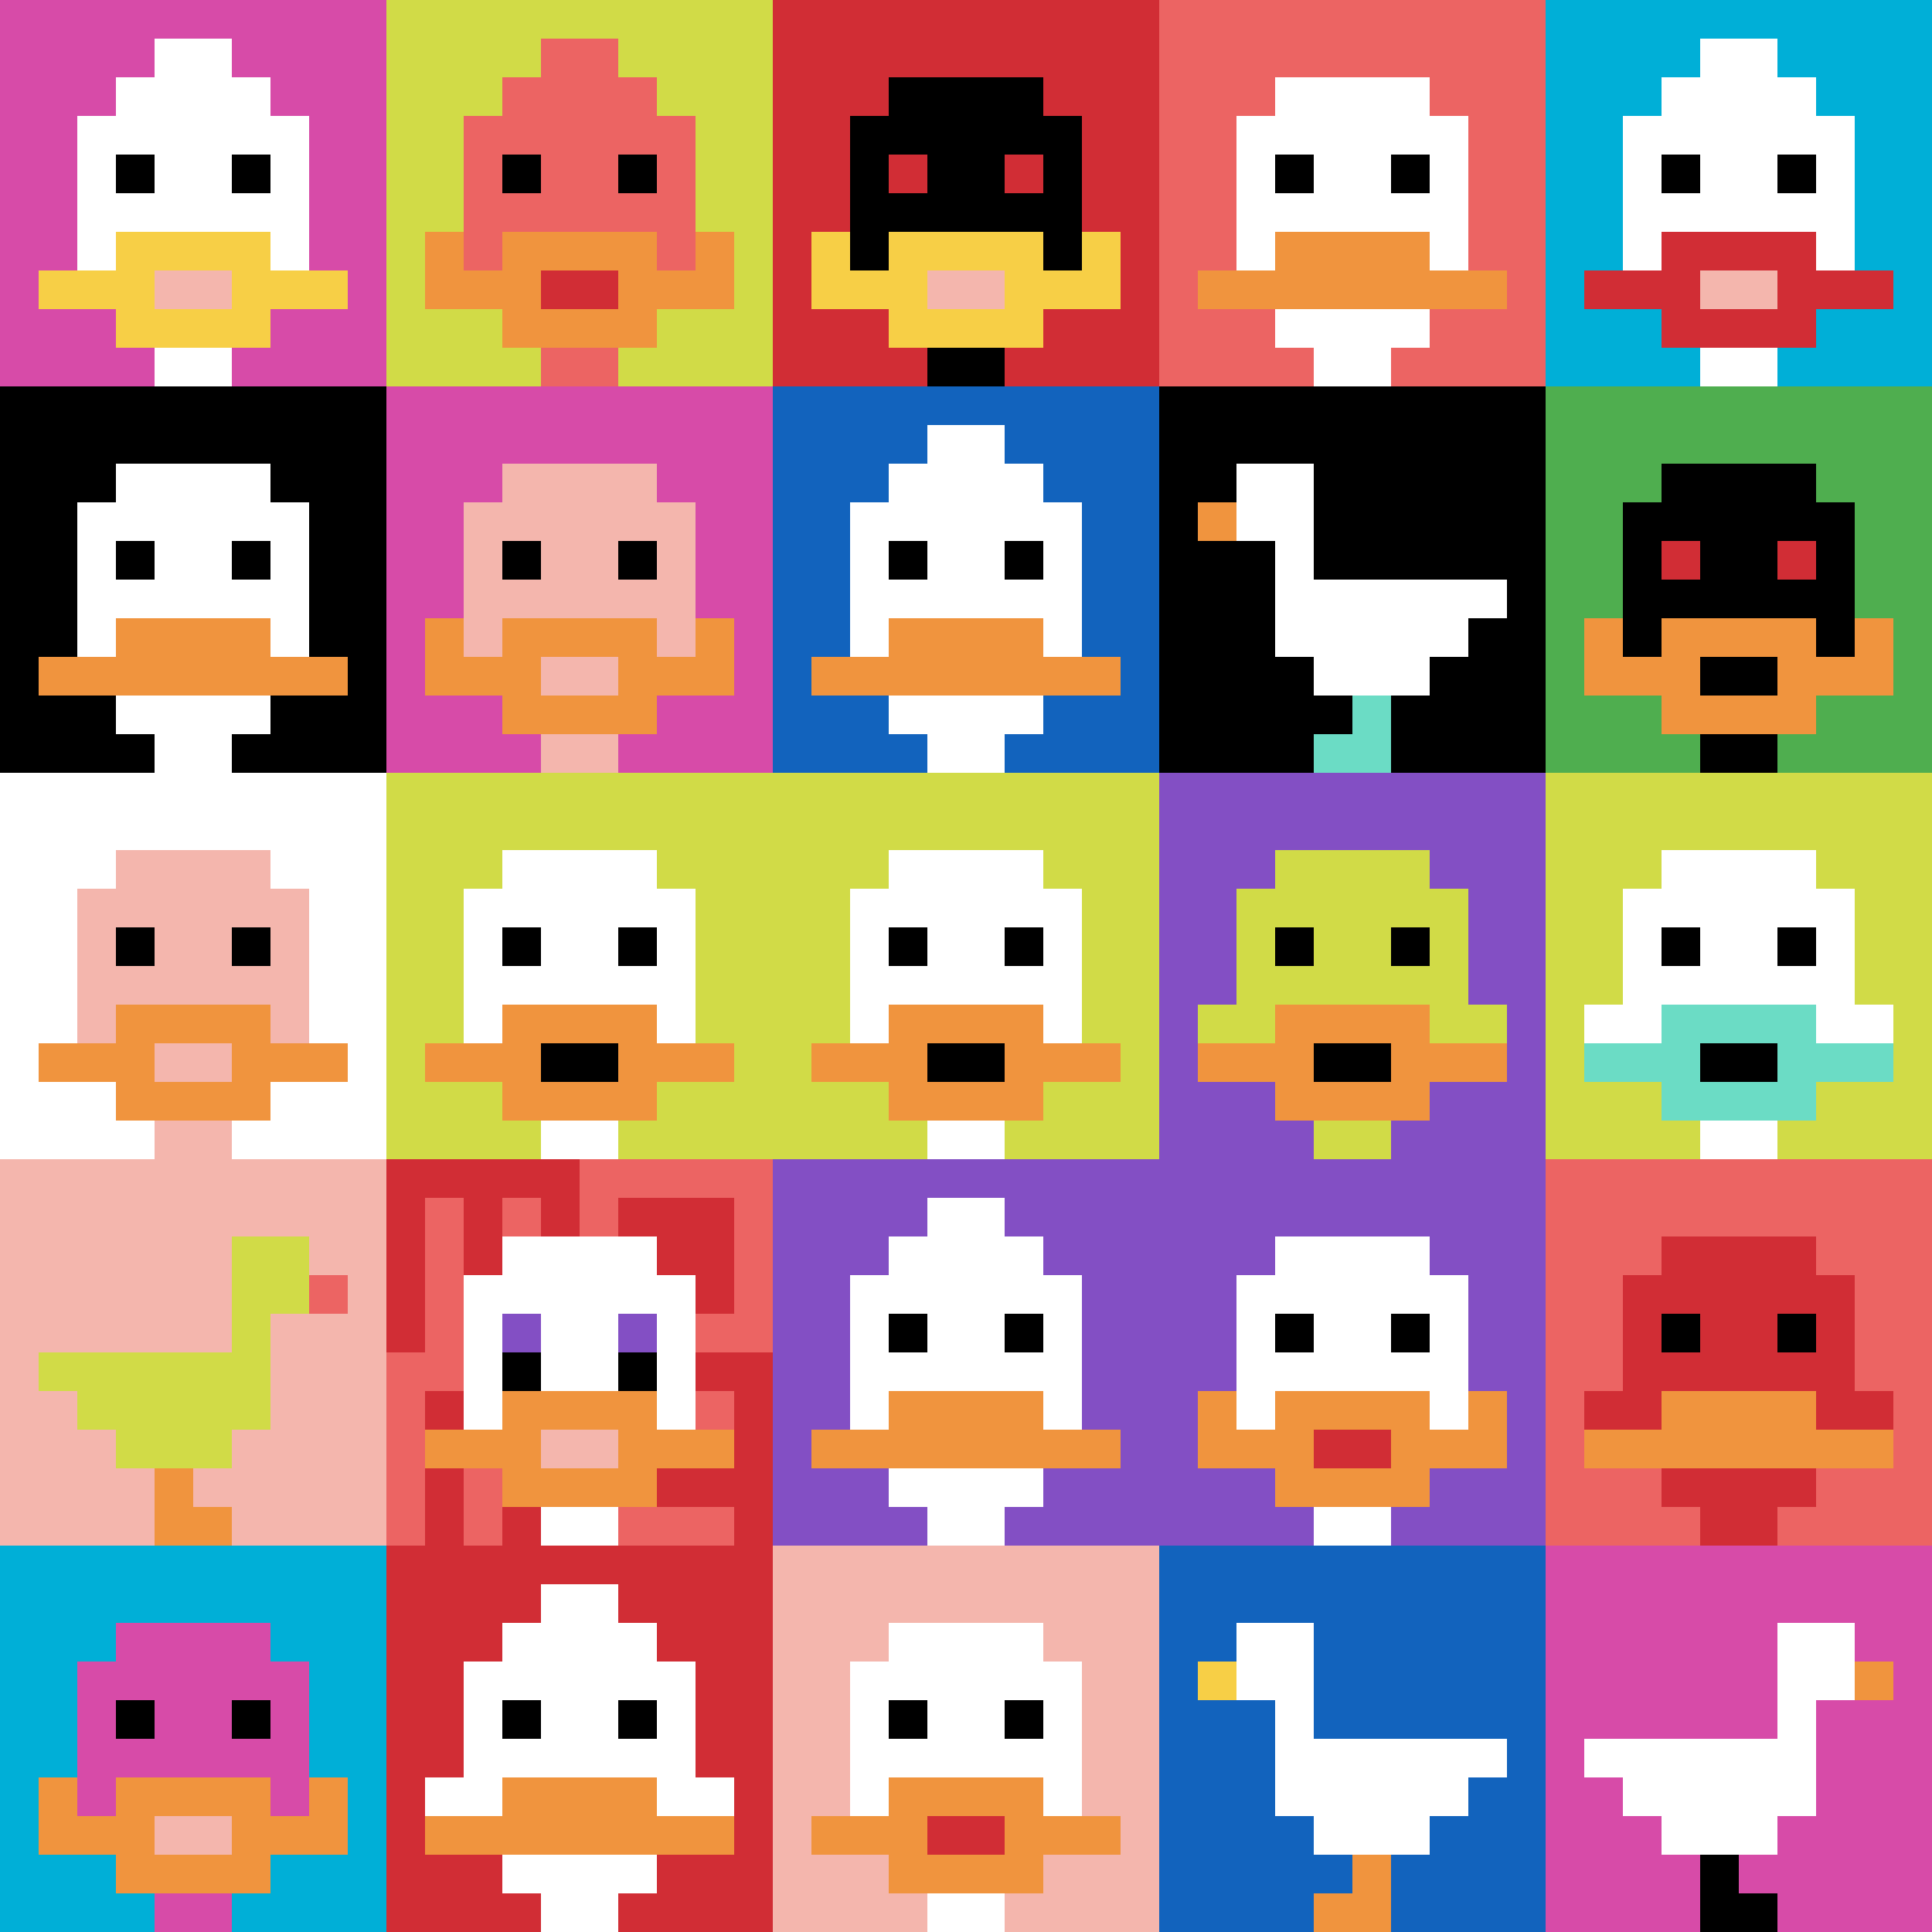 <svg xmlns="http://www.w3.org/2000/svg" version="1.1" width="911" height="911"><title>'goose-pfp-190026' by Dmitri Cherniak</title><desc>seed=190026
backgroundColor=#ffffff
padding=20
innerPadding=0
timeout=500
dimension=5
border=false
Save=function(){return n.handleSave()}
frame=1

Rendered at Mon Aug 19 2024 19:34:01 GMT+0800 (中国标准时间)
Generated in &lt;1ms
</desc><defs></defs><rect width="100%" height="100%" fill="#ffffff"></rect><g><g id="0-0"><rect x="0" y="0" height="182.2" width="182.2" fill="#D74BA8"></rect><g><rect id="0-0-3-2-4-7" x="54.66" y="36.44" width="72.88" height="127.54" fill="#ffffff"></rect><rect id="0-0-2-3-6-5" x="36.44" y="54.66" width="109.32" height="91.1" fill="#ffffff"></rect><rect id="0-0-4-8-2-2" x="72.88" y="145.76" width="36.44" height="36.44" fill="#ffffff"></rect><rect id="0-0-1-7-8-1" x="18.22" y="127.54" width="145.76" height="18.22" fill="#F7CF46"></rect><rect id="0-0-3-6-4-3" x="54.66" y="109.32" width="72.88" height="54.66" fill="#F7CF46"></rect><rect id="0-0-4-7-2-1" x="72.88" y="127.54" width="36.44" height="18.22" fill="#F4B6AD"></rect><rect id="0-0-3-4-1-1" x="54.66" y="72.88" width="18.22" height="18.22" fill="#000000"></rect><rect id="0-0-6-4-1-1" x="109.32" y="72.88" width="18.22" height="18.22" fill="#000000"></rect><rect id="0-0-4-1-2-2" x="72.88" y="18.22" width="36.44" height="36.44" fill="#ffffff"></rect></g><rect x="0" y="0" stroke="white" stroke-width="0" height="182.2" width="182.2" fill="none"></rect></g><g id="1-0"><rect x="182.2" y="0" height="182.2" width="182.2" fill="#D1DB47"></rect><g><rect id="182.2-0-3-2-4-7" x="236.86" y="36.44" width="72.88" height="127.54" fill="#EC6463"></rect><rect id="182.2-0-2-3-6-5" x="218.64" y="54.66" width="109.32" height="91.1" fill="#EC6463"></rect><rect id="182.2-0-4-8-2-2" x="255.08" y="145.76" width="36.44" height="36.44" fill="#EC6463"></rect><rect id="182.2-0-1-7-8-1" x="200.42" y="127.54" width="145.76" height="18.22" fill="#F0943E"></rect><rect id="182.2-0-3-6-4-3" x="236.86" y="109.32" width="72.88" height="54.66" fill="#F0943E"></rect><rect id="182.2-0-4-7-2-1" x="255.08" y="127.54" width="36.44" height="18.22" fill="#D12D35"></rect><rect id="182.2-0-1-6-1-2" x="200.42" y="109.32" width="18.22" height="36.44" fill="#F0943E"></rect><rect id="182.2-0-8-6-1-2" x="327.96" y="109.32" width="18.22" height="36.44" fill="#F0943E"></rect><rect id="182.2-0-3-4-1-1" x="236.86" y="72.88" width="18.22" height="18.22" fill="#000000"></rect><rect id="182.2-0-6-4-1-1" x="291.52" y="72.88" width="18.22" height="18.22" fill="#000000"></rect><rect id="182.2-0-4-1-2-2" x="255.08" y="18.22" width="36.44" height="36.44" fill="#EC6463"></rect></g><rect x="182.2" y="0" stroke="white" stroke-width="0" height="182.2" width="182.2" fill="none"></rect></g><g id="2-0"><rect x="364.4" y="0" height="182.2" width="182.2" fill="#D12D35"></rect><g><rect id="364.4-0-3-2-4-7" x="419.06" y="36.44" width="72.88" height="127.54" fill="#000000"></rect><rect id="364.4-0-2-3-6-5" x="400.84" y="54.66" width="109.32" height="91.1" fill="#000000"></rect><rect id="364.4-0-4-8-2-2" x="437.28" y="145.76" width="36.44" height="36.44" fill="#000000"></rect><rect id="364.4-0-1-7-8-1" x="382.62" y="127.54" width="145.76" height="18.22" fill="#F7CF46"></rect><rect id="364.4-0-3-6-4-3" x="419.06" y="109.32" width="72.88" height="54.66" fill="#F7CF46"></rect><rect id="364.4-0-4-7-2-1" x="437.28" y="127.54" width="36.44" height="18.22" fill="#F4B6AD"></rect><rect id="364.4-0-1-6-1-2" x="382.62" y="109.32" width="18.22" height="36.44" fill="#F7CF46"></rect><rect id="364.4-0-8-6-1-2" x="510.16" y="109.32" width="18.22" height="36.44" fill="#F7CF46"></rect><rect id="364.4-0-3-4-1-1" x="419.06" y="72.88" width="18.22" height="18.22" fill="#D12D35"></rect><rect id="364.4-0-6-4-1-1" x="473.72" y="72.88" width="18.22" height="18.22" fill="#D12D35"></rect></g><rect x="364.4" y="0" stroke="white" stroke-width="0" height="182.2" width="182.2" fill="none"></rect></g><g id="3-0"><rect x="546.6" y="0" height="182.2" width="182.2" fill="#EC6463"></rect><g><rect id="546.5999999999999-0-3-2-4-7" x="601.26" y="36.44" width="72.88" height="127.54" fill="#ffffff"></rect><rect id="546.5999999999999-0-2-3-6-5" x="583.04" y="54.66" width="109.32" height="91.1" fill="#ffffff"></rect><rect id="546.5999999999999-0-4-8-2-2" x="619.48" y="145.76" width="36.44" height="36.44" fill="#ffffff"></rect><rect id="546.5999999999999-0-1-7-8-1" x="564.82" y="127.54" width="145.76" height="18.22" fill="#F0943E"></rect><rect id="546.5999999999999-0-3-6-4-2" x="601.26" y="109.32" width="72.88" height="36.44" fill="#F0943E"></rect><rect id="546.5999999999999-0-3-4-1-1" x="601.26" y="72.88" width="18.22" height="18.22" fill="#000000"></rect><rect id="546.5999999999999-0-6-4-1-1" x="655.92" y="72.88" width="18.22" height="18.22" fill="#000000"></rect></g><rect x="546.6" y="0" stroke="white" stroke-width="0" height="182.2" width="182.2" fill="none"></rect></g><g id="4-0"><rect x="728.8" y="0" height="182.2" width="182.2" fill="#00AFD7"></rect><g><rect id="728.8-0-3-2-4-7" x="783.46" y="36.44" width="72.88" height="127.54" fill="#ffffff"></rect><rect id="728.8-0-2-3-6-5" x="765.24" y="54.66" width="109.32" height="91.1" fill="#ffffff"></rect><rect id="728.8-0-4-8-2-2" x="801.68" y="145.76" width="36.44" height="36.44" fill="#ffffff"></rect><rect id="728.8-0-1-7-8-1" x="747.02" y="127.54" width="145.76" height="18.22" fill="#D12D35"></rect><rect id="728.8-0-3-6-4-3" x="783.46" y="109.32" width="72.88" height="54.66" fill="#D12D35"></rect><rect id="728.8-0-4-7-2-1" x="801.68" y="127.54" width="36.44" height="18.22" fill="#F4B6AD"></rect><rect id="728.8-0-3-4-1-1" x="783.46" y="72.88" width="18.22" height="18.22" fill="#000000"></rect><rect id="728.8-0-6-4-1-1" x="838.12" y="72.88" width="18.22" height="18.22" fill="#000000"></rect><rect id="728.8-0-4-1-2-2" x="801.68" y="18.22" width="36.44" height="36.44" fill="#ffffff"></rect></g><rect x="728.8" y="0" stroke="white" stroke-width="0" height="182.2" width="182.2" fill="none"></rect></g><g id="0-1"><rect x="0" y="182.2" height="182.2" width="182.2" fill="#000000"></rect><g><rect id="0-182.2-3-2-4-7" x="54.66" y="218.64" width="72.88" height="127.54" fill="#ffffff"></rect><rect id="0-182.2-2-3-6-5" x="36.44" y="236.86" width="109.32" height="91.1" fill="#ffffff"></rect><rect id="0-182.2-4-8-2-2" x="72.88" y="327.96" width="36.44" height="36.44" fill="#ffffff"></rect><rect id="0-182.2-1-7-8-1" x="18.22" y="309.74" width="145.76" height="18.22" fill="#F0943E"></rect><rect id="0-182.2-3-6-4-2" x="54.66" y="291.52" width="72.88" height="36.44" fill="#F0943E"></rect><rect id="0-182.2-3-4-1-1" x="54.66" y="255.08" width="18.22" height="18.22" fill="#000000"></rect><rect id="0-182.2-6-4-1-1" x="109.32" y="255.08" width="18.22" height="18.22" fill="#000000"></rect></g><rect x="0" y="182.2" stroke="white" stroke-width="0" height="182.2" width="182.2" fill="none"></rect></g><g id="1-1"><rect x="182.2" y="182.2" height="182.2" width="182.2" fill="#D74BA8"></rect><g><rect id="182.2-182.2-3-2-4-7" x="236.86" y="218.64" width="72.88" height="127.54" fill="#F4B6AD"></rect><rect id="182.2-182.2-2-3-6-5" x="218.64" y="236.86" width="109.32" height="91.1" fill="#F4B6AD"></rect><rect id="182.2-182.2-4-8-2-2" x="255.08" y="327.96" width="36.44" height="36.44" fill="#F4B6AD"></rect><rect id="182.2-182.2-1-7-8-1" x="200.42" y="309.74" width="145.76" height="18.22" fill="#F0943E"></rect><rect id="182.2-182.2-3-6-4-3" x="236.86" y="291.52" width="72.88" height="54.66" fill="#F0943E"></rect><rect id="182.2-182.2-4-7-2-1" x="255.08" y="309.74" width="36.44" height="18.22" fill="#F4B6AD"></rect><rect id="182.2-182.2-1-6-1-2" x="200.42" y="291.52" width="18.22" height="36.44" fill="#F0943E"></rect><rect id="182.2-182.2-8-6-1-2" x="327.96" y="291.52" width="18.22" height="36.44" fill="#F0943E"></rect><rect id="182.2-182.2-3-4-1-1" x="236.86" y="255.08" width="18.22" height="18.22" fill="#000000"></rect><rect id="182.2-182.2-6-4-1-1" x="291.52" y="255.08" width="18.22" height="18.22" fill="#000000"></rect></g><rect x="182.2" y="182.2" stroke="white" stroke-width="0" height="182.2" width="182.2" fill="none"></rect></g><g id="2-1"><rect x="364.4" y="182.2" height="182.2" width="182.2" fill="#1263BD"></rect><g><rect id="364.4-182.2-3-2-4-7" x="419.06" y="218.64" width="72.88" height="127.54" fill="#ffffff"></rect><rect id="364.4-182.2-2-3-6-5" x="400.84" y="236.86" width="109.32" height="91.1" fill="#ffffff"></rect><rect id="364.4-182.2-4-8-2-2" x="437.28" y="327.96" width="36.44" height="36.44" fill="#ffffff"></rect><rect id="364.4-182.2-1-7-8-1" x="382.62" y="309.74" width="145.76" height="18.22" fill="#F0943E"></rect><rect id="364.4-182.2-3-6-4-2" x="419.06" y="291.52" width="72.88" height="36.44" fill="#F0943E"></rect><rect id="364.4-182.2-3-4-1-1" x="419.06" y="255.08" width="18.22" height="18.22" fill="#000000"></rect><rect id="364.4-182.2-6-4-1-1" x="473.72" y="255.08" width="18.22" height="18.22" fill="#000000"></rect><rect id="364.4-182.2-4-1-2-2" x="437.28" y="200.42" width="36.44" height="36.44" fill="#ffffff"></rect></g><rect x="364.4" y="182.2" stroke="white" stroke-width="0" height="182.2" width="182.2" fill="none"></rect></g><g id="3-1"><rect x="546.6" y="182.2" height="182.2" width="182.2" fill="#000000"></rect><g><rect id="546.5999999999999-182.2-2-2-2-2" x="583.04" y="218.64" width="36.44" height="36.44" fill="#ffffff"></rect><rect id="546.5999999999999-182.2-3-2-1-4" x="601.26" y="218.64" width="18.22" height="72.88" fill="#ffffff"></rect><rect id="546.5999999999999-182.2-4-5-5-1" x="619.48" y="273.3" width="91.1" height="18.22" fill="#ffffff"></rect><rect id="546.5999999999999-182.2-3-5-5-2" x="601.26" y="273.3" width="91.1" height="36.44" fill="#ffffff"></rect><rect id="546.5999999999999-182.2-4-5-3-3" x="619.48" y="273.3" width="54.66" height="54.66" fill="#ffffff"></rect><rect id="546.5999999999999-182.2-1-3-1-1" x="564.82" y="236.86" width="18.22" height="18.22" fill="#F0943E"></rect><rect id="546.5999999999999-182.2-5-8-1-2" x="637.7" y="327.96" width="18.22" height="36.44" fill="#6BDCC5"></rect><rect id="546.5999999999999-182.2-4-9-2-1" x="619.48" y="346.18" width="36.44" height="18.22" fill="#6BDCC5"></rect></g><rect x="546.6" y="182.2" stroke="white" stroke-width="0" height="182.2" width="182.2" fill="none"></rect></g><g id="4-1"><rect x="728.8" y="182.2" height="182.2" width="182.2" fill="#4FAE4F"></rect><g><rect id="728.8-182.2-3-2-4-7" x="783.46" y="218.64" width="72.88" height="127.54" fill="#000000"></rect><rect id="728.8-182.2-2-3-6-5" x="765.24" y="236.86" width="109.32" height="91.1" fill="#000000"></rect><rect id="728.8-182.2-4-8-2-2" x="801.68" y="327.96" width="36.44" height="36.44" fill="#000000"></rect><rect id="728.8-182.2-1-7-8-1" x="747.02" y="309.74" width="145.76" height="18.22" fill="#F0943E"></rect><rect id="728.8-182.2-3-6-4-3" x="783.46" y="291.52" width="72.88" height="54.66" fill="#F0943E"></rect><rect id="728.8-182.2-4-7-2-1" x="801.68" y="309.74" width="36.44" height="18.22" fill="#000000"></rect><rect id="728.8-182.2-1-6-1-2" x="747.02" y="291.52" width="18.22" height="36.44" fill="#F0943E"></rect><rect id="728.8-182.2-8-6-1-2" x="874.56" y="291.52" width="18.22" height="36.44" fill="#F0943E"></rect><rect id="728.8-182.2-3-4-1-1" x="783.46" y="255.08" width="18.22" height="18.22" fill="#D12D35"></rect><rect id="728.8-182.2-6-4-1-1" x="838.12" y="255.08" width="18.22" height="18.22" fill="#D12D35"></rect></g><rect x="728.8" y="182.2" stroke="white" stroke-width="0" height="182.2" width="182.2" fill="none"></rect></g><g id="0-2"><rect x="0" y="364.4" height="182.2" width="182.2" fill="#ffffff"></rect><g><rect id="0-364.4-3-2-4-7" x="54.66" y="400.84" width="72.88" height="127.54" fill="#F4B6AD"></rect><rect id="0-364.4-2-3-6-5" x="36.44" y="419.06" width="109.32" height="91.1" fill="#F4B6AD"></rect><rect id="0-364.4-4-8-2-2" x="72.88" y="510.16" width="36.44" height="36.44" fill="#F4B6AD"></rect><rect id="0-364.4-1-7-8-1" x="18.22" y="491.94" width="145.76" height="18.22" fill="#F0943E"></rect><rect id="0-364.4-3-6-4-3" x="54.66" y="473.72" width="72.88" height="54.66" fill="#F0943E"></rect><rect id="0-364.4-4-7-2-1" x="72.88" y="491.94" width="36.44" height="18.22" fill="#F4B6AD"></rect><rect id="0-364.4-3-4-1-1" x="54.66" y="437.28" width="18.22" height="18.22" fill="#000000"></rect><rect id="0-364.4-6-4-1-1" x="109.32" y="437.28" width="18.22" height="18.22" fill="#000000"></rect></g><rect x="0" y="364.4" stroke="white" stroke-width="0" height="182.2" width="182.2" fill="none"></rect></g><g id="1-2"><rect x="182.2" y="364.4" height="182.2" width="182.2" fill="#D1DB47"></rect><g><rect id="182.2-364.4-3-2-4-7" x="236.86" y="400.84" width="72.88" height="127.54" fill="#ffffff"></rect><rect id="182.2-364.4-2-3-6-5" x="218.64" y="419.06" width="109.32" height="91.1" fill="#ffffff"></rect><rect id="182.2-364.4-4-8-2-2" x="255.08" y="510.16" width="36.44" height="36.44" fill="#ffffff"></rect><rect id="182.2-364.4-1-7-8-1" x="200.42" y="491.94" width="145.76" height="18.22" fill="#F0943E"></rect><rect id="182.2-364.4-3-6-4-3" x="236.86" y="473.72" width="72.88" height="54.66" fill="#F0943E"></rect><rect id="182.2-364.4-4-7-2-1" x="255.08" y="491.94" width="36.44" height="18.22" fill="#000000"></rect><rect id="182.2-364.4-3-4-1-1" x="236.86" y="437.28" width="18.22" height="18.22" fill="#000000"></rect><rect id="182.2-364.4-6-4-1-1" x="291.52" y="437.28" width="18.22" height="18.22" fill="#000000"></rect></g><rect x="182.2" y="364.4" stroke="white" stroke-width="0" height="182.2" width="182.2" fill="none"></rect></g><g id="2-2"><rect x="364.4" y="364.4" height="182.2" width="182.2" fill="#D1DB47"></rect><g><rect id="364.4-364.4-3-2-4-7" x="419.06" y="400.84" width="72.88" height="127.54" fill="#ffffff"></rect><rect id="364.4-364.4-2-3-6-5" x="400.84" y="419.06" width="109.32" height="91.1" fill="#ffffff"></rect><rect id="364.4-364.4-4-8-2-2" x="437.28" y="510.16" width="36.44" height="36.44" fill="#ffffff"></rect><rect id="364.4-364.4-1-7-8-1" x="382.62" y="491.94" width="145.76" height="18.22" fill="#F0943E"></rect><rect id="364.4-364.4-3-6-4-3" x="419.06" y="473.72" width="72.88" height="54.66" fill="#F0943E"></rect><rect id="364.4-364.4-4-7-2-1" x="437.28" y="491.94" width="36.44" height="18.22" fill="#000000"></rect><rect id="364.4-364.4-3-4-1-1" x="419.06" y="437.28" width="18.22" height="18.22" fill="#000000"></rect><rect id="364.4-364.4-6-4-1-1" x="473.72" y="437.28" width="18.22" height="18.22" fill="#000000"></rect></g><rect x="364.4" y="364.4" stroke="white" stroke-width="0" height="182.2" width="182.2" fill="none"></rect></g><g id="3-2"><rect x="546.6" y="364.4" height="182.2" width="182.2" fill="#834FC4"></rect><g><rect id="546.5999999999999-364.4-3-2-4-7" x="601.26" y="400.84" width="72.88" height="127.54" fill="#D1DB47"></rect><rect id="546.5999999999999-364.4-2-3-6-5" x="583.04" y="419.06" width="109.32" height="91.1" fill="#D1DB47"></rect><rect id="546.5999999999999-364.4-4-8-2-2" x="619.48" y="510.16" width="36.44" height="36.44" fill="#D1DB47"></rect><rect id="546.5999999999999-364.4-1-6-8-1" x="564.82" y="473.72" width="145.76" height="18.22" fill="#D1DB47"></rect><rect id="546.5999999999999-364.4-1-7-8-1" x="564.82" y="491.94" width="145.76" height="18.22" fill="#F0943E"></rect><rect id="546.5999999999999-364.4-3-6-4-3" x="601.26" y="473.72" width="72.88" height="54.66" fill="#F0943E"></rect><rect id="546.5999999999999-364.4-4-7-2-1" x="619.48" y="491.94" width="36.44" height="18.22" fill="#000000"></rect><rect id="546.5999999999999-364.4-3-4-1-1" x="601.26" y="437.28" width="18.22" height="18.22" fill="#000000"></rect><rect id="546.5999999999999-364.4-6-4-1-1" x="655.92" y="437.28" width="18.22" height="18.22" fill="#000000"></rect></g><rect x="546.6" y="364.4" stroke="white" stroke-width="0" height="182.2" width="182.2" fill="none"></rect></g><g id="4-2"><rect x="728.8" y="364.4" height="182.2" width="182.2" fill="#D1DB47"></rect><g><rect id="728.8-364.4-3-2-4-7" x="783.46" y="400.84" width="72.88" height="127.54" fill="#ffffff"></rect><rect id="728.8-364.4-2-3-6-5" x="765.24" y="419.06" width="109.32" height="91.1" fill="#ffffff"></rect><rect id="728.8-364.4-4-8-2-2" x="801.68" y="510.16" width="36.44" height="36.44" fill="#ffffff"></rect><rect id="728.8-364.4-1-6-8-1" x="747.02" y="473.72" width="145.76" height="18.22" fill="#ffffff"></rect><rect id="728.8-364.4-1-7-8-1" x="747.02" y="491.94" width="145.76" height="18.22" fill="#6BDCC5"></rect><rect id="728.8-364.4-3-6-4-3" x="783.46" y="473.72" width="72.88" height="54.66" fill="#6BDCC5"></rect><rect id="728.8-364.4-4-7-2-1" x="801.68" y="491.94" width="36.44" height="18.22" fill="#000000"></rect><rect id="728.8-364.4-3-4-1-1" x="783.46" y="437.28" width="18.22" height="18.22" fill="#000000"></rect><rect id="728.8-364.4-6-4-1-1" x="838.12" y="437.28" width="18.22" height="18.22" fill="#000000"></rect></g><rect x="728.8" y="364.4" stroke="white" stroke-width="0" height="182.2" width="182.2" fill="none"></rect></g><g id="0-3"><rect x="0" y="546.6" height="182.2" width="182.2" fill="#F4B6AD"></rect><g><rect id="0-546.5999999999999-6-2-2-2" x="109.32" y="583.04" width="36.44" height="36.44" fill="#D1DB47"></rect><rect id="0-546.5999999999999-6-2-1-4" x="109.32" y="583.04" width="18.22" height="72.88" fill="#D1DB47"></rect><rect id="0-546.5999999999999-1-5-5-1" x="18.22" y="637.7" width="91.1" height="18.22" fill="#D1DB47"></rect><rect id="0-546.5999999999999-2-5-5-2" x="36.44" y="637.7" width="91.1" height="36.44" fill="#D1DB47"></rect><rect id="0-546.5999999999999-3-5-3-3" x="54.66" y="637.7" width="54.66" height="54.66" fill="#D1DB47"></rect><rect id="0-546.5999999999999-8-3-1-1" x="145.76" y="601.26" width="18.22" height="18.22" fill="#EC6463"></rect><rect id="0-546.5999999999999-4-8-1-2" x="72.88" y="692.36" width="18.22" height="36.44" fill="#F0943E"></rect><rect id="0-546.5999999999999-4-9-2-1" x="72.88" y="710.58" width="36.44" height="18.22" fill="#F0943E"></rect></g><rect x="0" y="546.6" stroke="white" stroke-width="0" height="182.2" width="182.2" fill="none"></rect></g><g id="1-3"><rect x="182.2" y="546.6" height="182.2" width="182.2" fill="#EC6463"></rect><g><rect id="182.2-546.5999999999999-0-0-5-1" x="182.2" y="546.6" width="91.1" height="18.22" fill="#D12D35"></rect><rect id="182.2-546.5999999999999-0-0-1-5" x="182.2" y="546.6" width="18.22" height="91.1" fill="#D12D35"></rect><rect id="182.2-546.5999999999999-2-0-1-5" x="218.64" y="546.6" width="18.22" height="91.1" fill="#D12D35"></rect><rect id="182.2-546.5999999999999-4-0-1-5" x="255.08" y="546.6" width="18.22" height="91.1" fill="#D12D35"></rect><rect id="182.2-546.5999999999999-6-1-3-3" x="291.52" y="564.82" width="54.66" height="54.66" fill="#D12D35"></rect><rect id="182.2-546.5999999999999-1-6-1-4" x="200.42" y="655.92" width="18.22" height="72.88" fill="#D12D35"></rect><rect id="182.2-546.5999999999999-3-6-1-4" x="236.86" y="655.92" width="18.22" height="72.88" fill="#D12D35"></rect><rect id="182.2-546.5999999999999-5-5-5-1" x="273.3" y="637.7" width="91.1" height="18.22" fill="#D12D35"></rect><rect id="182.2-546.5999999999999-5-8-5-1" x="273.3" y="692.36" width="91.1" height="18.22" fill="#D12D35"></rect><rect id="182.2-546.5999999999999-5-5-1-5" x="273.3" y="637.7" width="18.22" height="91.1" fill="#D12D35"></rect><rect id="182.2-546.5999999999999-9-5-1-5" x="346.18" y="637.7" width="18.22" height="91.1" fill="#D12D35"></rect></g><g><rect id="182.2-546.5999999999999-3-2-4-7" x="236.86" y="583.04" width="72.88" height="127.54" fill="#ffffff"></rect><rect id="182.2-546.5999999999999-2-3-6-5" x="218.64" y="601.26" width="109.32" height="91.1" fill="#ffffff"></rect><rect id="182.2-546.5999999999999-4-8-2-2" x="255.08" y="692.36" width="36.44" height="36.44" fill="#ffffff"></rect><rect id="182.2-546.5999999999999-1-7-8-1" x="200.42" y="674.14" width="145.76" height="18.22" fill="#F0943E"></rect><rect id="182.2-546.5999999999999-3-6-4-3" x="236.86" y="655.92" width="72.88" height="54.66" fill="#F0943E"></rect><rect id="182.2-546.5999999999999-4-7-2-1" x="255.08" y="674.14" width="36.44" height="18.22" fill="#F4B6AD"></rect><rect id="182.2-546.5999999999999-3-4-1-1" x="236.86" y="619.48" width="18.22" height="18.22" fill="#834FC4"></rect><rect id="182.2-546.5999999999999-6-4-1-1" x="291.52" y="619.48" width="18.22" height="18.22" fill="#834FC4"></rect><rect id="182.2-546.5999999999999-3-5-1-1" x="236.86" y="637.7" width="18.22" height="18.22" fill="#000000"></rect><rect id="182.2-546.5999999999999-6-5-1-1" x="291.52" y="637.7" width="18.22" height="18.22" fill="#000000"></rect></g><rect x="182.2" y="546.6" stroke="white" stroke-width="0" height="182.2" width="182.2" fill="none"></rect></g><g id="2-3"><rect x="364.4" y="546.6" height="182.2" width="182.2" fill="#834FC4"></rect><g><rect id="364.4-546.5999999999999-3-2-4-7" x="419.06" y="583.04" width="72.88" height="127.54" fill="#ffffff"></rect><rect id="364.4-546.5999999999999-2-3-6-5" x="400.84" y="601.26" width="109.32" height="91.1" fill="#ffffff"></rect><rect id="364.4-546.5999999999999-4-8-2-2" x="437.28" y="692.36" width="36.44" height="36.44" fill="#ffffff"></rect><rect id="364.4-546.5999999999999-1-7-8-1" x="382.62" y="674.14" width="145.76" height="18.22" fill="#F0943E"></rect><rect id="364.4-546.5999999999999-3-6-4-2" x="419.06" y="655.92" width="72.88" height="36.44" fill="#F0943E"></rect><rect id="364.4-546.5999999999999-3-4-1-1" x="419.06" y="619.48" width="18.22" height="18.22" fill="#000000"></rect><rect id="364.4-546.5999999999999-6-4-1-1" x="473.72" y="619.48" width="18.22" height="18.22" fill="#000000"></rect><rect id="364.4-546.5999999999999-4-1-2-2" x="437.28" y="564.82" width="36.44" height="36.44" fill="#ffffff"></rect></g><rect x="364.4" y="546.6" stroke="white" stroke-width="0" height="182.2" width="182.2" fill="none"></rect></g><g id="3-3"><rect x="546.6" y="546.6" height="182.2" width="182.2" fill="#834FC4"></rect><g><rect id="546.5999999999999-546.5999999999999-3-2-4-7" x="601.26" y="583.04" width="72.88" height="127.54" fill="#ffffff"></rect><rect id="546.5999999999999-546.5999999999999-2-3-6-5" x="583.04" y="601.26" width="109.32" height="91.1" fill="#ffffff"></rect><rect id="546.5999999999999-546.5999999999999-4-8-2-2" x="619.48" y="692.36" width="36.44" height="36.44" fill="#ffffff"></rect><rect id="546.5999999999999-546.5999999999999-1-7-8-1" x="564.82" y="674.14" width="145.76" height="18.22" fill="#F0943E"></rect><rect id="546.5999999999999-546.5999999999999-3-6-4-3" x="601.26" y="655.92" width="72.88" height="54.66" fill="#F0943E"></rect><rect id="546.5999999999999-546.5999999999999-4-7-2-1" x="619.48" y="674.14" width="36.44" height="18.22" fill="#D12D35"></rect><rect id="546.5999999999999-546.5999999999999-1-6-1-2" x="564.82" y="655.92" width="18.22" height="36.44" fill="#F0943E"></rect><rect id="546.5999999999999-546.5999999999999-8-6-1-2" x="692.36" y="655.92" width="18.22" height="36.44" fill="#F0943E"></rect><rect id="546.5999999999999-546.5999999999999-3-4-1-1" x="601.26" y="619.48" width="18.22" height="18.22" fill="#000000"></rect><rect id="546.5999999999999-546.5999999999999-6-4-1-1" x="655.92" y="619.48" width="18.22" height="18.22" fill="#000000"></rect></g><rect x="546.6" y="546.6" stroke="white" stroke-width="0" height="182.2" width="182.2" fill="none"></rect></g><g id="4-3"><rect x="728.8" y="546.6" height="182.2" width="182.2" fill="#EC6463"></rect><g><rect id="728.8-546.5999999999999-3-2-4-7" x="783.46" y="583.04" width="72.88" height="127.54" fill="#D12D35"></rect><rect id="728.8-546.5999999999999-2-3-6-5" x="765.24" y="601.26" width="109.32" height="91.1" fill="#D12D35"></rect><rect id="728.8-546.5999999999999-4-8-2-2" x="801.68" y="692.36" width="36.44" height="36.44" fill="#D12D35"></rect><rect id="728.8-546.5999999999999-1-6-8-1" x="747.02" y="655.92" width="145.76" height="18.22" fill="#D12D35"></rect><rect id="728.8-546.5999999999999-1-7-8-1" x="747.02" y="674.14" width="145.76" height="18.22" fill="#F0943E"></rect><rect id="728.8-546.5999999999999-3-6-4-2" x="783.46" y="655.92" width="72.88" height="36.44" fill="#F0943E"></rect><rect id="728.8-546.5999999999999-3-4-1-1" x="783.46" y="619.48" width="18.22" height="18.22" fill="#000000"></rect><rect id="728.8-546.5999999999999-6-4-1-1" x="838.12" y="619.48" width="18.22" height="18.22" fill="#000000"></rect></g><rect x="728.8" y="546.6" stroke="white" stroke-width="0" height="182.2" width="182.2" fill="none"></rect></g><g id="0-4"><rect x="0" y="728.8" height="182.2" width="182.2" fill="#00AFD7"></rect><g><rect id="0-728.8-3-2-4-7" x="54.66" y="765.24" width="72.88" height="127.54" fill="#D74BA8"></rect><rect id="0-728.8-2-3-6-5" x="36.44" y="783.46" width="109.32" height="91.1" fill="#D74BA8"></rect><rect id="0-728.8-4-8-2-2" x="72.88" y="874.56" width="36.44" height="36.44" fill="#D74BA8"></rect><rect id="0-728.8-1-7-8-1" x="18.22" y="856.34" width="145.76" height="18.22" fill="#F0943E"></rect><rect id="0-728.8-3-6-4-3" x="54.66" y="838.12" width="72.88" height="54.66" fill="#F0943E"></rect><rect id="0-728.8-4-7-2-1" x="72.88" y="856.34" width="36.44" height="18.22" fill="#F4B6AD"></rect><rect id="0-728.8-1-6-1-2" x="18.22" y="838.12" width="18.22" height="36.44" fill="#F0943E"></rect><rect id="0-728.8-8-6-1-2" x="145.76" y="838.12" width="18.22" height="36.44" fill="#F0943E"></rect><rect id="0-728.8-3-4-1-1" x="54.66" y="801.68" width="18.22" height="18.22" fill="#000000"></rect><rect id="0-728.8-6-4-1-1" x="109.32" y="801.68" width="18.22" height="18.22" fill="#000000"></rect></g><rect x="0" y="728.8" stroke="white" stroke-width="0" height="182.2" width="182.2" fill="none"></rect></g><g id="1-4"><rect x="182.2" y="728.8" height="182.2" width="182.2" fill="#D12D35"></rect><g><rect id="182.2-728.8-3-2-4-7" x="236.86" y="765.24" width="72.88" height="127.54" fill="#ffffff"></rect><rect id="182.2-728.8-2-3-6-5" x="218.64" y="783.46" width="109.32" height="91.1" fill="#ffffff"></rect><rect id="182.2-728.8-4-8-2-2" x="255.08" y="874.56" width="36.44" height="36.44" fill="#ffffff"></rect><rect id="182.2-728.8-1-6-8-1" x="200.42" y="838.12" width="145.76" height="18.22" fill="#ffffff"></rect><rect id="182.2-728.8-1-7-8-1" x="200.42" y="856.34" width="145.76" height="18.22" fill="#F0943E"></rect><rect id="182.2-728.8-3-6-4-2" x="236.86" y="838.12" width="72.88" height="36.44" fill="#F0943E"></rect><rect id="182.2-728.8-3-4-1-1" x="236.86" y="801.68" width="18.22" height="18.22" fill="#000000"></rect><rect id="182.2-728.8-6-4-1-1" x="291.52" y="801.68" width="18.22" height="18.22" fill="#000000"></rect><rect id="182.2-728.8-4-1-2-2" x="255.08" y="747.02" width="36.44" height="36.44" fill="#ffffff"></rect></g><rect x="182.2" y="728.8" stroke="white" stroke-width="0" height="182.2" width="182.2" fill="none"></rect></g><g id="2-4"><rect x="364.4" y="728.8" height="182.2" width="182.2" fill="#F4B6AD"></rect><g><rect id="364.4-728.8-3-2-4-7" x="419.06" y="765.24" width="72.88" height="127.54" fill="#ffffff"></rect><rect id="364.4-728.8-2-3-6-5" x="400.84" y="783.46" width="109.32" height="91.1" fill="#ffffff"></rect><rect id="364.4-728.8-4-8-2-2" x="437.28" y="874.56" width="36.44" height="36.44" fill="#ffffff"></rect><rect id="364.4-728.8-1-7-8-1" x="382.62" y="856.34" width="145.76" height="18.22" fill="#F0943E"></rect><rect id="364.4-728.8-3-6-4-3" x="419.06" y="838.12" width="72.88" height="54.66" fill="#F0943E"></rect><rect id="364.4-728.8-4-7-2-1" x="437.28" y="856.34" width="36.44" height="18.22" fill="#D12D35"></rect><rect id="364.4-728.8-3-4-1-1" x="419.06" y="801.68" width="18.22" height="18.22" fill="#000000"></rect><rect id="364.4-728.8-6-4-1-1" x="473.72" y="801.68" width="18.22" height="18.22" fill="#000000"></rect></g><rect x="364.4" y="728.8" stroke="white" stroke-width="0" height="182.2" width="182.2" fill="none"></rect></g><g id="3-4"><rect x="546.6" y="728.8" height="182.2" width="182.2" fill="#1263BD"></rect><g><rect id="546.5999999999999-728.8-2-2-2-2" x="583.04" y="765.24" width="36.44" height="36.44" fill="#ffffff"></rect><rect id="546.5999999999999-728.8-3-2-1-4" x="601.26" y="765.24" width="18.22" height="72.88" fill="#ffffff"></rect><rect id="546.5999999999999-728.8-4-5-5-1" x="619.48" y="819.9" width="91.1" height="18.22" fill="#ffffff"></rect><rect id="546.5999999999999-728.8-3-5-5-2" x="601.26" y="819.9" width="91.1" height="36.44" fill="#ffffff"></rect><rect id="546.5999999999999-728.8-4-5-3-3" x="619.48" y="819.9" width="54.66" height="54.66" fill="#ffffff"></rect><rect id="546.5999999999999-728.8-1-3-1-1" x="564.82" y="783.46" width="18.22" height="18.22" fill="#F7CF46"></rect><rect id="546.5999999999999-728.8-5-8-1-2" x="637.7" y="874.56" width="18.22" height="36.44" fill="#F0943E"></rect><rect id="546.5999999999999-728.8-4-9-2-1" x="619.48" y="892.78" width="36.44" height="18.22" fill="#F0943E"></rect></g><rect x="546.6" y="728.8" stroke="white" stroke-width="0" height="182.2" width="182.2" fill="none"></rect></g><g id="4-4"><rect x="728.8" y="728.8" height="182.2" width="182.2" fill="#D74BA8"></rect><g><rect id="728.8-728.8-6-2-2-2" x="838.12" y="765.24" width="36.44" height="36.44" fill="#ffffff"></rect><rect id="728.8-728.8-6-2-1-4" x="838.12" y="765.24" width="18.22" height="72.88" fill="#ffffff"></rect><rect id="728.8-728.8-1-5-5-1" x="747.02" y="819.9" width="91.1" height="18.22" fill="#ffffff"></rect><rect id="728.8-728.8-2-5-5-2" x="765.24" y="819.9" width="91.1" height="36.44" fill="#ffffff"></rect><rect id="728.8-728.8-3-5-3-3" x="783.46" y="819.9" width="54.66" height="54.66" fill="#ffffff"></rect><rect id="728.8-728.8-8-3-1-1" x="874.56" y="783.46" width="18.22" height="18.22" fill="#F0943E"></rect><rect id="728.8-728.8-4-8-1-2" x="801.68" y="874.56" width="18.22" height="36.44" fill="#000000"></rect><rect id="728.8-728.8-4-9-2-1" x="801.68" y="892.78" width="36.44" height="18.22" fill="#000000"></rect></g><rect x="728.8" y="728.8" stroke="white" stroke-width="0" height="182.2" width="182.2" fill="none"></rect></g></g></svg>